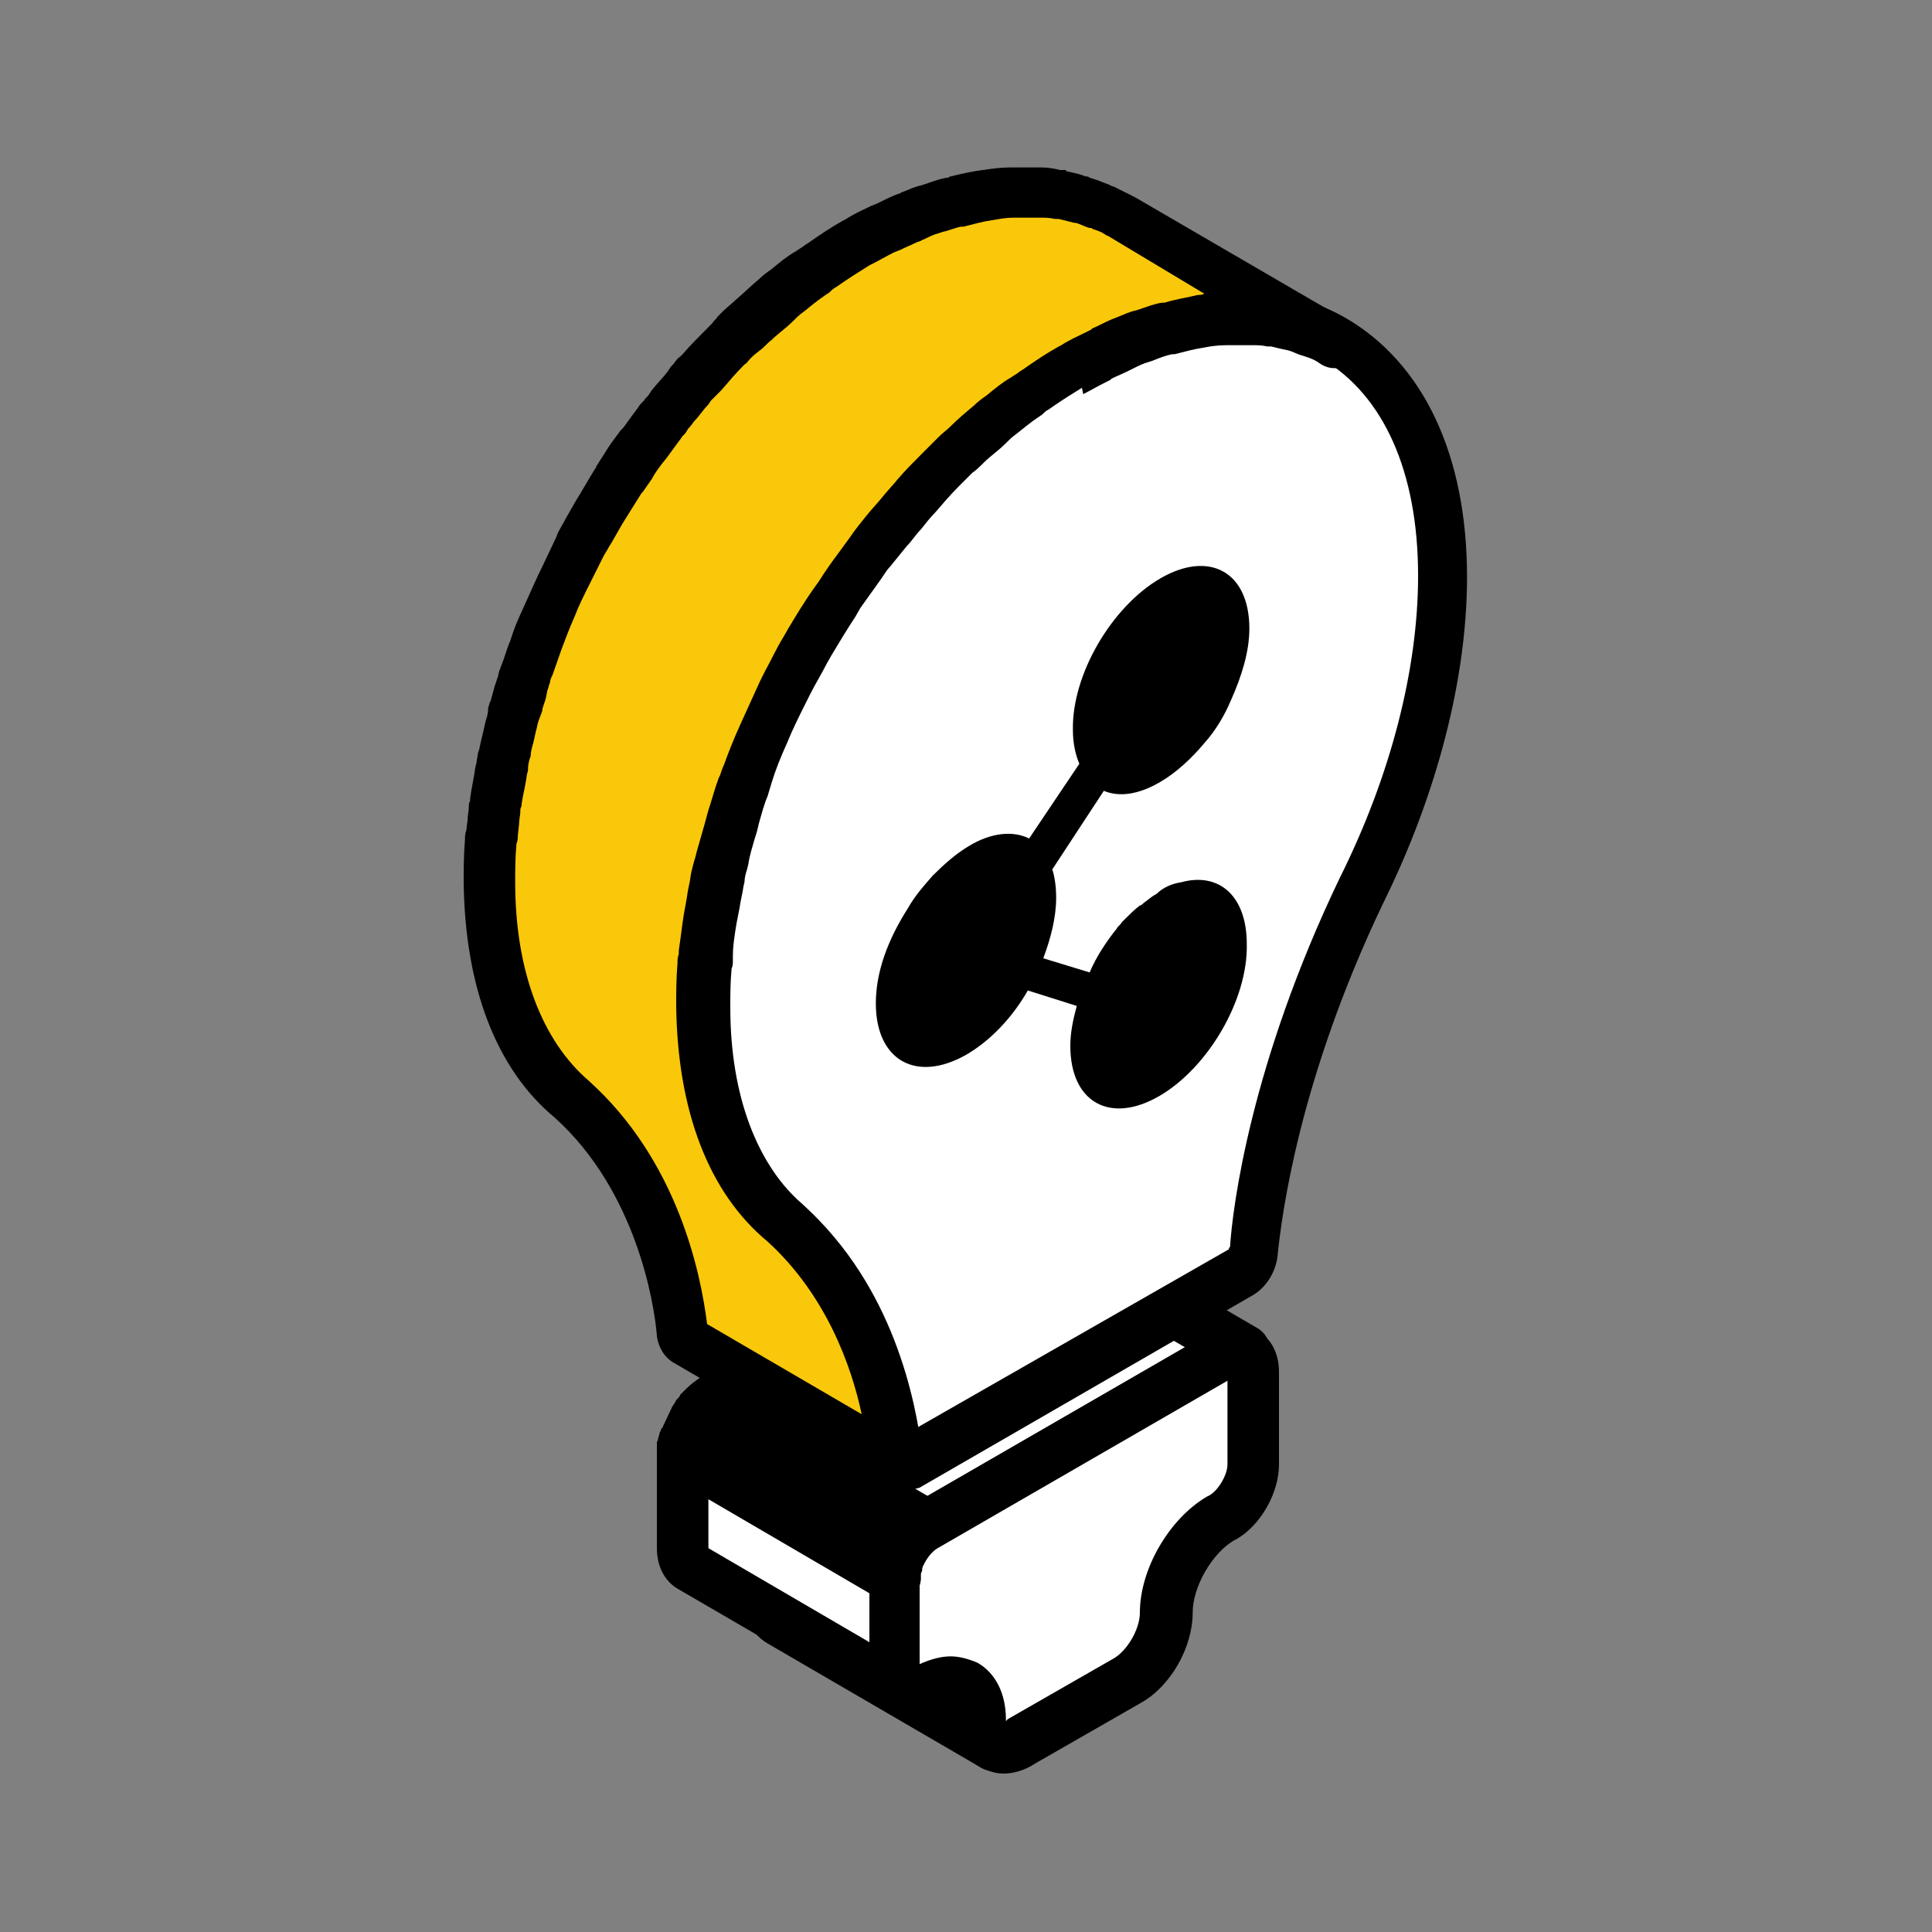 <?xml version="1.0" encoding="utf-8"?>
<!-- Generator: Adobe Illustrator 27.0.1, SVG Export Plug-In . SVG Version: 6.00 Build 0)  -->
<svg version="1.1" id="Layer_1" xmlns="http://www.w3.org/2000/svg" xmlns:xlink="http://www.w3.org/1999/xlink" x="0px" y="0px"
	 viewBox="0 0 150 150" style="enable-background:new 0 0 150 150;" xml:space="preserve">
<rect x="0" y="0" width="150" height="150" fill="#808080" stroke="none"/>
<style type="text/css">
	.st0{fill:none;}
	.st1{enable-background:new    ;}
	.st2{clip-path:url(#SVGID_00000163071657193381369380000010814400905755913865_);}
	.st3{clip-path:url(#SVGID_00000151540218853874943680000014160173419839467937_);enable-background:new    ;}
	.st4{fill:#FFFFFF;}
	.st5{fill:#FAC80A;}
</style>
<rect x="0.1" y="0.3" class="st0" width="149.9" height="149.9"/>
<g>
	<g class="st1">
		<defs>
			<path id="SVGID_1_" class="st1" d="M77.1,135.5L60.6,126c-0.6-0.3-0.9-1-0.9-2c0-1.3-0.5-2.3-1.2-2.7l16.5,9.6
				c0.8,0.4,1.2,1.4,1.2,2.7C76.2,134.5,76.5,135.2,77.1,135.5z"/>
		</defs>
		<defs>
			<path id="SVGID_00000021838182690084272080000016181944461567907214_" class="st1" d="M77.1,137.5c-0.3,0-0.7-0.1-1-0.3
				l-16.5-9.6c-1.2-0.7-1.9-2-1.9-3.7c0-0.7-0.2-1-0.3-1h0c-0.9-0.5-1.3-1.7-0.7-2.7c0.5-0.9,1.7-1.3,2.7-0.7c0,0,0,0,0,0l16.5,9.6
				c1.4,0.8,2.2,2.4,2.2,4.4c0,0.2,0,0.3,0,0.4c0.8,0.6,1.1,1.7,0.6,2.6C78.4,137.2,77.7,137.5,77.1,137.5z M78.1,133.8L78.1,133.8
				C78.1,133.8,78.1,133.8,78.1,133.8C78.1,133.8,78.1,133.8,78.1,133.8L78.1,133.8z"/>
		</defs>
		<use xlink:href="#SVGID_1_"  style="overflow:visible;fill:#FFFFFF;"/>
		<use xlink:href="#SVGID_00000021838182690084272080000016181944461567907214_"  style="overflow:visible;"/>
		<clipPath id="SVGID_00000088112826292648241030000016447812172690270902_">
			<use xlink:href="#SVGID_1_"  style="overflow:visible;"/>
		</clipPath>
		
			<clipPath id="SVGID_00000147933544761024427630000005759995660261121184_" style="clip-path:url(#SVGID_00000088112826292648241030000016447812172690270902_);">
			<use xlink:href="#SVGID_00000021838182690084272080000016181944461567907214_"  style="overflow:visible;"/>
		</clipPath>
		<g style="clip-path:url(#SVGID_00000147933544761024427630000005759995660261121184_);enable-background:new    ;">
			<g>
				<path class="st4" d="M77.1,135.5L60.6,126c-0.6-0.3-0.9-1-0.9-2c0-1.3-0.5-2.3-1.2-2.7l16.5,9.6c0.8,0.4,1.2,1.4,1.2,2.7
					C76.2,134.5,76.5,135.2,77.1,135.5"/>
				<path d="M77.1,137.5c-0.3,0-0.7-0.1-1-0.3l-16.5-9.6c-1.2-0.7-1.9-2-1.9-3.7c0-0.7-0.2-1-0.3-1h0c-0.9-0.5-1.3-1.7-0.7-2.7
					c0.5-0.9,1.7-1.3,2.7-0.7c0,0,0,0,0,0l16.5,9.6c1.4,0.8,2.2,2.4,2.2,4.4c0,0.2,0,0.3,0,0.4c0.8,0.6,1.1,1.7,0.6,2.6
					C78.4,137.2,77.7,137.5,77.1,137.5z M78.1,133.8L78.1,133.8C78.1,133.8,78.1,133.8,78.1,133.8C78.1,133.8,78.1,133.8,78.1,133.8
					L78.1,133.8z"/>
			</g>
		</g>
	</g>
	<g>
		<path class="st4" d="M69.5,129.8l0-7.2L53,113l0,7.2c0,0.8,0.3,1.3,0.7,1.5l16.5,9.6C69.8,131.1,69.6,130.5,69.5,129.8z"/>
		<path d="M70.2,133.3c-0.3,0-0.7-0.1-1-0.3l-16.5-9.6c-1.1-0.6-1.7-1.8-1.7-3.2l0-7.2c0-0.7,0.4-1.4,1-1.7c0.6-0.4,1.4-0.4,2,0
			l16.5,9.6c0.6,0.4,1,1,1,1.7l0,7.2c0,0,0,0,0,0c0.7,0.6,0.9,1.7,0.4,2.5C71.6,132.9,70.9,133.3,70.2,133.3z M55,120.2l12.5,7.3
			l0-3.8L55,116.4L55,120.2C55,120.2,55,120.2,55,120.2z"/>
	</g>
	<g>
		<path class="st4" d="M95.4,104.9c0.1,0,0.3-0.1,0.4-0.1c0,0,0,0,0,0c0.1,0,0.3,0,0.4,0c0,0,0,0,0,0c0.1,0,0.2,0.1,0.3,0.1
			l-16.5-9.6c0,0,0,0,0,0c0,0-0.1,0-0.1-0.1c0,0-0.1,0-0.1,0c0,0-0.1,0-0.1,0c0,0,0,0,0,0c0,0,0,0,0,0c0,0-0.1,0-0.1,0
			c-0.1,0-0.1,0-0.2,0c0,0,0,0-0.1,0c0,0,0,0,0,0c0,0-0.1,0-0.1,0c-0.1,0-0.1,0-0.2,0c0,0-0.1,0-0.1,0c0,0-0.1,0-0.1,0
			c0,0-0.1,0-0.1,0c-0.1,0-0.2,0.1-0.3,0.2l-23,13.3l16.5,9.6l23-13.3C95.1,105.1,95.2,105,95.4,104.9C95.4,105,95.4,105,95.4,104.9
			z"/>
		<path d="M71.9,120.4c-0.3,0-0.7-0.1-1-0.3l-16.5-9.6c-0.6-0.4-1-1-1-1.7c0-0.7,0.4-1.3,1-1.7l23-13.3c0.2-0.1,0.4-0.2,0.6-0.3
			c0.1,0,0.2-0.1,0.2-0.1l0.1,0c0,0,0.1,0,0.2-0.1c0.1,0,0.3-0.1,0.4-0.1c0,0,0.1,0,0.2,0l0.2,0c0.1,0,0.2,0,0.4,0
			c0.1,0,0.3,0,0.4,0l0.2,0c0,0,0.2,0,0.2,0c0.1,0,0.2,0.1,0.3,0.1c0.1,0,0.3,0.1,0.3,0.2l16.5,9.6c0.9,0.5,1.3,1.7,0.7,2.7
			c-0.5,0.9-1.5,1.2-2.4,0.8l0,0.1l-23,13.3C72.6,120.4,72.2,120.4,71.9,120.4z M59.3,108.9l12.6,7.3L92,104.6l-12.6-7.3L59.3,108.9
			z M96,106.8L96,106.8L96,106.8z M95.9,106.8C95.9,106.8,95.9,106.8,95.9,106.8c0,0,0.2,0,0.2,0l0-0.1l-0.2-0.3l-0.1,0.1
			L95.9,106.8z M79.1,97.1C79.1,97.1,79.1,97.1,79.1,97.1L79.1,97.1L79.1,97.1z"/>
	</g>
	<g>
		<g>
			<path class="st4" d="M94.9,105.2c1.3-0.8,2.4-0.2,2.4,1.4l0,7.2c0,1.5-1,3.3-2.4,4.1l-0.2,0.1c-2.3,1.3-4.2,4.6-4.2,7.3
				c0,2-1.4,4.3-3.1,5.3l-8.2,4.7c-1.7,1-3.1,0.2-3.1-1.8c0-2.7-1.9-3.8-4.2-2.4c-1.3,0.8-2.4,0.1-2.4-1.4l0-7.2
				c0-1.5,1-3.3,2.4-4.1L94.9,105.2z"/>
			<path d="M77.9,137.7c-0.6,0-1.2-0.2-1.8-0.5c-1.2-0.7-1.9-2-1.9-3.7c0-0.7-0.2-1-0.3-1c-0.1,0-0.4-0.1-1,0.3
				c-1.2,0.7-2.6,0.8-3.6,0.2c-1.1-0.6-1.7-1.8-1.7-3.2l0-7.2c0-2.2,1.4-4.7,3.3-5.8l23-13.3h0c1.3-0.7,2.6-0.8,3.7-0.2
				c1.1,0.6,1.7,1.8,1.7,3.2l0,7.2c0,2.2-1.4,4.7-3.3,5.8l-0.2,0.1c-1.7,1-3.2,3.6-3.2,5.6c0,2.7-1.7,5.7-4,7l-8.2,4.7
				C79.5,137.5,78.6,137.7,77.9,137.7z M73.8,128.6c0.7,0,1.4,0.2,2.1,0.5c1.4,0.8,2.2,2.4,2.2,4.4c0,0,0,0.1,0,0.1
				c0,0,0.1,0,0.1-0.1l8.2-4.7c1.1-0.6,2.1-2.3,2.1-3.6c0-3.4,2.3-7.3,5.2-9l0.2-0.1c0.7-0.4,1.4-1.6,1.4-2.4l0-6.5l-22.5,13
				c-0.7,0.4-1.4,1.6-1.4,2.4l0,6.6C72.3,128.8,73.1,128.6,73.8,128.6z"/>
		</g>
	</g>
	<g>
		<path class="st4" d="M69.6,121.9c0-0.2,0.1-0.3,0.1-0.5c0,0,0,0,0,0c0.1-0.2,0.1-0.4,0.2-0.6c0,0,0,0,0,0c0.1-0.2,0.2-0.4,0.3-0.6
			c0,0,0,0,0,0c0.1-0.2,0.2-0.3,0.3-0.5c0,0,0,0,0,0c0.1-0.1,0.2-0.3,0.3-0.4c0,0,0.1-0.1,0.1-0.1c0.1-0.1,0.1-0.1,0.2-0.1
			c0.2-0.2,0.5-0.4,0.7-0.6l-16.5-9.6c-0.3,0.1-0.5,0.3-0.7,0.6c0,0-0.1,0-0.1,0.1c0,0-0.1,0.1-0.1,0.1c0,0-0.1,0.1-0.1,0.1
			c0,0-0.1,0.1-0.1,0.1c-0.1,0.1-0.1,0.2-0.2,0.2c0,0,0,0.1-0.1,0.1c0,0,0,0,0,0c0,0,0,0.1-0.1,0.1c0,0.1-0.1,0.1-0.1,0.2
			c0,0.1-0.1,0.1-0.1,0.2c0,0,0,0,0,0c0,0,0,0,0,0c0,0.1-0.1,0.1-0.1,0.2c0,0.1-0.1,0.1-0.1,0.2c0,0.1-0.1,0.1-0.1,0.2c0,0,0,0,0,0
			c0,0,0,0,0,0c0,0.1-0.1,0.1-0.1,0.2c0,0.1-0.1,0.1-0.1,0.2c0,0,0,0.1,0,0.1c0,0,0,0,0,0c0,0,0,0.1,0,0.1c0,0.1,0,0.2-0.1,0.3
			c0,0.1,0,0.1,0,0.2c0,0,0,0.1,0,0.1c0,0,0,0.1,0,0.1c0,0.2,0,0.3,0,0.5l16.5,9.6C69.5,122.4,69.5,122.2,69.6,121.9
			C69.6,122,69.6,122,69.6,121.9z"/>
		<path d="M69.5,124.5c-0.3,0-0.7-0.1-1-0.3l-16.5-9.6c-0.6-0.4-1-1-1-1.7c0-0.2,0-0.5,0-0.7c0,0,0-0.1,0-0.2l0.1-0.3
			c0-0.1,0.1-0.3,0.1-0.4c0,0,0-0.1,0.1-0.2c0,0,0-0.2,0.1-0.2l0.8-1.7l0.2-0.3c0,0,0.1-0.2,0.1-0.2c0.2-0.2,0.3-0.3,0.3-0.4
			c0,0,0.1-0.1,0.1-0.1l0.1-0.1c0,0,0.1-0.1,0.1-0.1c0.1-0.1,0.1-0.1,0.2-0.2c0.3-0.3,0.7-0.6,1-0.8c0.6-0.4,1.4-0.4,2,0l16.5,9.6
			c0.6,0.4,1,1,1,1.7c0,0.7-0.4,1.3-1,1.7c-0.1,0-0.2,0.1-0.4,0.3c0,0-0.1,0.1-0.1,0.1c-0.1,0.1-0.2,0.2-0.2,0.3
			c-0.1,0.1-0.2,0.2-0.2,0.4c-0.1,0.1-0.1,0.2-0.2,0.4c-0.1,0.1-0.1,0.2-0.1,0.4c0,0.1-0.1,0.2-0.1,0.3c0,0,0,0,0,0c0,0,0,0,0,0
			c0,0.1,0,0.2,0,0.3c0,0.7-0.4,1.4-1,1.7C70.2,124.4,69.9,124.5,69.5,124.5z"/>
	</g>
	<g>
		<g>
			<path class="st4" d="M83.2,28.3c15.9-9.2,28.8-1.8,28.8,16.4c0,7.8-2.3,16.4-6.3,24.4c-6.7,13.9-8.1,24.6-8.4,28
				c-0.1,0.6-0.5,1.4-1,1.7L84,105.9l-1.1,0.7l-12.4,7.1c-0.5,0.3-1,0.1-1-0.5c-0.3-3-1.7-12.1-8.5-18.2c-4-3.3-6.4-9.1-6.4-16.9
				C54.4,60,67.2,37.6,83,28.4C83.1,28.4,83.1,28.3,83.2,28.3z"/>
			<path d="M70.1,115.8c-0.4,0-0.8-0.1-1.2-0.3c-0.8-0.4-1.3-1.2-1.4-2.1c-0.2-2.5-1.6-11.2-7.9-16.9c-4.6-3.8-7-10.2-7.1-18.3
				c-0.1-18.7,13-41.8,29.4-51.4l0.2-0.1c8.3-4.8,16.3-5.5,22.4-2c6,3.5,9.4,10.6,9.4,20.1c0,7.8-2.3,16.8-6.5,25.3
				c-6.6,13.8-7.9,24.4-8.2,27.3c-0.1,1.3-0.9,2.6-2,3.2l-25.8,14.9C71,115.6,70.5,115.8,70.1,115.8z M71.5,113
				C71.5,113,71.5,113,71.5,113C71.5,113,71.5,113,71.5,113z M96.1,26.3c-3.6,0-7.7,1.2-11.9,3.7h0L84,30.1
				C68.7,39,56.4,60.6,56.5,78c0,6.9,2.1,12.3,5.7,15.4c6.1,5.5,8.2,13.1,8.9,17.5L95.4,97c0,0,0-0.1,0.1-0.2
				c0.2-3.1,1.6-14.2,8.5-28.6c4-8,6.1-16.3,6.1-23.5c0-8.1-2.7-14-7.4-16.8C100.7,26.8,98.5,26.3,96.1,26.3z"/>
		</g>
	</g>
	<g>
		<path class="st5" d="M85.5,27.1c0.5-0.2,0.9-0.4,1.4-0.6c0.2-0.1,0.3-0.1,0.5-0.2c0.4-0.2,0.9-0.3,1.3-0.5c0.1,0,0.2-0.1,0.3-0.1
			c0.5-0.2,1-0.3,1.6-0.5c0.1,0,0.1,0,0.2-0.1c0.8-0.2,1.6-0.4,2.4-0.5c0,0,0,0,0,0c0.7-0.1,1.3-0.2,1.9-0.2c0.1,0,0.3,0,0.4,0
			c0.6,0,1.1,0,1.7,0c0.1,0,0.2,0,0.3,0c0.4,0,0.9,0.1,1.3,0.2c0.1,0,0.3,0,0.4,0.1c0.5,0.1,1,0.2,1.4,0.3c0,0,0,0,0.1,0
			c0.4,0.1,0.9,0.3,1.3,0.5c0.1,0,0.2,0.1,0.4,0.2c0.4,0.2,0.7,0.3,1.1,0.5c0.1,0.1,0.2,0.1,0.3,0.2l-16.5-9.6
			c-0.1,0-0.1-0.1-0.2-0.1c-0.1,0-0.1-0.1-0.2-0.1c-0.3-0.2-0.7-0.4-1.1-0.5c-0.1,0-0.1-0.1-0.2-0.1c-0.1,0-0.1,0-0.2-0.1
			c-0.4-0.2-0.8-0.3-1.3-0.5c0,0,0,0-0.1,0c0,0,0,0,0,0c-0.5-0.1-0.9-0.2-1.4-0.3c-0.1,0-0.1,0-0.2,0c-0.1,0-0.2,0-0.2,0
			c-0.4-0.1-0.9-0.1-1.3-0.2c-0.1,0-0.1,0-0.2,0c0,0-0.1,0-0.1,0c-0.5,0-1.1,0-1.7,0c-0.1,0-0.1,0-0.2,0c-0.1,0-0.1,0-0.2,0
			c-0.6,0-1.3,0.1-1.9,0.2c0,0,0,0,0,0c0,0,0,0,0,0c-0.8,0.1-1.6,0.3-2.4,0.5c0,0-0.1,0-0.1,0c0,0-0.1,0-0.1,0
			c-0.5,0.1-1,0.3-1.6,0.5c-0.1,0-0.2,0.1-0.3,0.1c-0.4,0.2-0.8,0.3-1.3,0.5c-0.1,0-0.1,0-0.2,0.1c-0.1,0-0.2,0.1-0.3,0.1
			c-0.5,0.2-0.9,0.4-1.4,0.6c-0.2,0.1-0.3,0.2-0.5,0.3c-0.6,0.3-1.2,0.6-1.8,1c-0.1,0-0.1,0.1-0.2,0.1c-0.9,0.5-1.8,1.1-2.7,1.7
			c-0.3,0.2-0.6,0.4-0.8,0.6c-0.6,0.4-1.2,0.9-1.8,1.4c-0.3,0.3-0.6,0.5-0.9,0.8c-0.6,0.5-1.1,1-1.7,1.5c-0.3,0.3-0.6,0.6-0.9,0.8
			c-0.2,0.2-0.3,0.3-0.5,0.5c-0.2,0.2-0.4,0.5-0.7,0.7c-0.6,0.7-1.3,1.3-1.9,2c-0.2,0.2-0.4,0.4-0.6,0.6c-0.2,0.2-0.4,0.5-0.6,0.7
			c-0.4,0.4-0.8,0.9-1.1,1.4c-0.2,0.3-0.4,0.5-0.6,0.8c-0.2,0.3-0.5,0.6-0.7,0.9c-0.3,0.4-0.5,0.7-0.8,1.1c-0.1,0.2-0.3,0.4-0.4,0.6
			c-0.4,0.5-0.7,1.1-1.1,1.6c-0.2,0.2-0.3,0.5-0.5,0.7c0,0.1-0.1,0.1-0.1,0.2c-0.5,0.8-1,1.6-1.5,2.4c-0.1,0.1-0.1,0.2-0.2,0.3
			c-0.1,0.2-0.3,0.5-0.4,0.7c-0.3,0.5-0.5,0.9-0.8,1.4c-0.2,0.3-0.3,0.7-0.5,1c-0.1,0.3-0.3,0.6-0.4,0.9c-0.1,0.2-0.2,0.4-0.3,0.6
			c-0.4,0.8-0.8,1.7-1.1,2.5c0,0,0,0,0,0c0,0,0,0,0,0.1c-0.4,0.8-0.7,1.7-1,2.5c-0.1,0.2-0.1,0.4-0.2,0.6c-0.1,0.3-0.2,0.7-0.4,1
			c-0.1,0.4-0.3,0.8-0.4,1.1c-0.1,0.4-0.2,0.8-0.3,1.1c-0.1,0.4-0.2,0.8-0.4,1.2c-0.1,0.2-0.1,0.4-0.2,0.6c-0.1,0.5-0.2,0.9-0.3,1.4
			c-0.1,0.5-0.2,1-0.4,1.4c0,0.1-0.1,0.3-0.1,0.4c-0.1,0.4-0.1,0.7-0.2,1.1c-0.1,0.8-0.3,1.6-0.4,2.3c0,0.2-0.1,0.4-0.1,0.6
			c-0.1,0.5-0.1,1-0.1,1.5c0,0.3-0.1,0.7-0.1,1c-0.1,1.1-0.1,2.1-0.1,3.2c0.1,7.8,2.5,13.6,6.4,16.9c6.8,6.1,8.2,15.2,8.5,18.2
			c0,0.3,0.1,0.4,0.3,0.5l16.5,9.6c-0.2-0.1-0.3-0.3-0.3-0.5c-0.3-3-1.7-12.1-8.5-18.2c-4-3.3-6.4-9.1-6.4-16.9c0-1,0-2.1,0.1-3.2
			c0-0.3,0.1-0.7,0.1-1c0.1-0.7,0.1-1.4,0.2-2.1c0.1-0.8,0.3-1.6,0.4-2.3c0.1-0.5,0.2-1,0.3-1.5c0.1-0.5,0.2-1,0.4-1.4
			c0.2-0.7,0.3-1.4,0.5-2.1c0.1-0.4,0.2-0.8,0.4-1.2c0.2-0.8,0.5-1.5,0.8-2.3c0.1-0.3,0.2-0.7,0.4-1c0.4-1,0.8-2.1,1.2-3.1
			c0,0,0,0,0-0.1c0.5-1.1,0.9-2.1,1.5-3.1c0.1-0.3,0.3-0.6,0.4-0.9c0.4-0.8,0.9-1.6,1.3-2.4c0.1-0.2,0.3-0.5,0.4-0.7
			c0.6-1,1.2-2,1.8-3c0.1-0.2,0.3-0.5,0.5-0.7c0.5-0.7,1-1.5,1.5-2.2c0.3-0.4,0.5-0.7,0.8-1.1c0.4-0.6,0.9-1.1,1.3-1.7
			c0.4-0.5,0.7-0.9,1.1-1.4c0.4-0.4,0.8-0.9,1.1-1.3c0.6-0.7,1.3-1.4,1.9-2c0.4-0.4,0.8-0.8,1.2-1.2c0.3-0.3,0.6-0.6,0.9-0.9
			c0.5-0.5,1.1-1,1.7-1.5c0.3-0.3,0.6-0.5,0.9-0.8c0.6-0.5,1.2-0.9,1.8-1.4c0.3-0.2,0.6-0.4,0.8-0.6c0.9-0.6,1.8-1.2,2.7-1.7
			c0.1,0,0.1-0.1,0.2-0.1c0.6-0.4,1.2-0.7,1.8-1C85.2,27.2,85.4,27.1,85.5,27.1z"/>
		<path d="M69.8,115.7c-0.3,0-0.7-0.1-1-0.3c0,0,0,0,0,0l-16.5-9.6c-0.7-0.4-1.2-1.2-1.3-2.1c-0.2-2.5-1.6-11.2-7.9-16.9
			c-4.6-3.8-7-10.2-7.1-18.3c0-1,0-2.1,0.1-3.3c0-0.2,0-0.5,0.1-0.7l0.1-0.8c0-0.4,0.1-0.7,0.1-1.1c0-0.1,0-0.3,0.1-0.4l0-0.2
			c0.1-0.8,0.3-1.6,0.4-2.4l0.1-0.4c0-0.2,0.1-0.5,0.1-0.7l0.1-0.3c0.1-0.5,0.2-0.9,0.3-1.3l0.2-0.9c0.1-0.3,0.2-0.6,0.2-1
			c0-0.1,0.1-0.3,0.1-0.4l0.1-0.2c0.1-0.4,0.2-0.7,0.3-1.1l0.2-0.6c0.1-0.2,0.1-0.5,0.2-0.7c0.1-0.3,0.2-0.5,0.3-0.8l0.2-0.6
			c0.1-0.3,0.2-0.6,0.3-0.8l0.2-0.6c0.3-0.9,0.7-1.7,1.1-2.6c0.4-0.9,0.8-1.8,1.2-2.6l0.9-1.9c0.1-0.2,0.2-0.4,0.3-0.7
			c0.2-0.4,0.4-0.7,0.6-1.1l0.8-1.4c0.5-0.8,1-1.7,1.5-2.5c0,0,0.1-0.1,0.1-0.2l0.7-1.1c0.3-0.5,0.6-0.9,0.9-1.3
			c0.1-0.1,0.2-0.3,0.3-0.4l0.2-0.2c0.3-0.4,0.5-0.7,0.8-1.1l0.3-0.4c0.1-0.2,0.3-0.4,0.5-0.6c0.1-0.2,0.3-0.3,0.4-0.5l0.2-0.3
			c0.4-0.5,0.8-0.9,1.2-1.4l0.2-0.3c0.1-0.2,0.3-0.3,0.4-0.5c0.1-0.1,0.2-0.3,0.4-0.4l0.2-0.2c0.6-0.7,1.3-1.4,2-2.1l0.3-0.3
			c0.1-0.2,0.3-0.3,0.4-0.5c0.1-0.1,0.2-0.2,0.3-0.3l0.2-0.2c0.3-0.3,0.6-0.5,0.9-0.8c0.7-0.6,1.2-1.1,1.8-1.6
			c0.3-0.3,0.7-0.6,1-0.8c0.6-0.5,1.2-1,1.9-1.4l0.3-0.2c0.2-0.1,0.4-0.3,0.6-0.4c1-0.7,1.9-1.3,2.8-1.8l0.2-0.1
			c0.6-0.4,1.3-0.7,1.9-1l0.5-0.2c0.6-0.3,1-0.5,1.5-0.7l0.3-0.1c0,0,0.1-0.1,0.2-0.1c0.5-0.2,0.9-0.4,1.4-0.5l0.3-0.1
			c0.6-0.2,1.1-0.4,1.7-0.5c0.2,0,0.2-0.1,0.3-0.1c0.8-0.2,1.7-0.4,2.5-0.5c0.7-0.1,1.4-0.2,2.1-0.2c0.1,0,0.2,0,0.2,0
			c0.1,0,0.2,0,0.2,0c0.6,0,1.2,0,1.8,0c0.2,0,0.3,0,0.3,0c0.5,0,1,0.1,1.4,0.2c0.1,0,0.2,0,0.3,0c0.1,0,0.2,0,0.2,0.1
			c0.5,0.1,1,0.2,1.5,0.4c0,0,0,0,0.1,0c0,0,0.1,0,0.2,0.1c0.4,0.1,0.9,0.3,1.4,0.5c0,0,0.1,0,0.2,0.1c0.1,0,0.2,0.1,0.3,0.1
			c0.4,0.2,0.8,0.4,1.2,0.6c0.1,0,0.1,0.1,0.2,0.1l0.2,0.1l16.5,9.6c0.9,0.5,1.3,1.7,0.7,2.7c-0.5,0.9-1.7,1.3-2.7,0.7l-0.3-0.2
			c-0.3-0.2-0.6-0.3-0.9-0.4l-0.3-0.1c-0.4-0.1-0.7-0.3-1.1-0.4c-0.5-0.1-0.9-0.2-1.3-0.3l-0.3,0c-0.4-0.1-0.8-0.1-1.2-0.1
			c0,0-0.2,0-0.2,0c-0.6,0-1.1,0-1.6,0l-0.2,0c-0.7,0-1.3,0.1-1.8,0.2c-0.7,0.1-1.4,0.3-2.2,0.5c0,0-0.1,0-0.2,0
			c-0.5,0.1-1,0.3-1.5,0.5c0,0-0.3,0.1-0.3,0.1c-0.4,0.1-0.8,0.3-1.2,0.5l-0.4,0.2c-0.4,0.2-0.9,0.4-1.3,0.6l0,0
			c0,0-0.1,0.1-0.1,0.1l-0.4,0.2c-0.6,0.3-1.1,0.6-1.7,0.9L84,30.1c-0.8,0.5-1.6,1-2.6,1.7c-0.2,0.1-0.3,0.2-0.5,0.4l-0.3,0.2
			c-0.6,0.4-1.2,0.9-1.7,1.3c-0.3,0.2-0.6,0.5-0.9,0.8c-0.5,0.5-1.1,0.9-1.6,1.4c-0.3,0.3-0.6,0.6-0.9,0.8c-0.3,0.3-0.6,0.6-0.8,0.8
			l-0.3,0.3c-0.6,0.6-1.2,1.3-1.8,2c-0.4,0.4-0.7,0.8-1.1,1.3c-0.4,0.4-0.7,0.9-1.1,1.3c-0.4,0.5-0.9,1.1-1.3,1.6
			c-0.3,0.3-0.5,0.7-0.8,1.1c-0.5,0.7-1,1.4-1.5,2.1l-0.4,0.7c-0.6,0.9-1.2,1.9-1.8,2.9l-0.4,0.7c-0.4,0.8-0.9,1.6-1.3,2.4l-0.4,0.8
			c-0.5,1-1,2-1.4,3c-0.5,1.1-0.9,2.1-1.2,3.1l-0.3,1c-0.3,0.7-0.5,1.5-0.7,2.2c-0.1,0.5-0.2,0.8-0.3,1.1c-0.2,0.7-0.4,1.3-0.5,2
			l-0.1,0.4c-0.1,0.3-0.2,0.7-0.2,1c-0.1,0.3-0.1,0.6-0.2,1l-0.1,0.5c-0.1,0.7-0.3,1.5-0.4,2.2c-0.1,0.7-0.2,1.3-0.2,2l0,0.4
			c0,0.2,0,0.4-0.1,0.6c-0.1,1.1-0.1,2.1-0.1,3c0,6.9,2.1,12.3,5.7,15.4c7,6.3,8.7,15.2,9.2,19.2c0.4,0.6,0.5,1.4,0.1,2.1
			C71.1,115.3,70.5,115.7,69.8,115.7z M71.5,113C71.5,113,71.5,113,71.5,113C71.5,113,71.5,113,71.5,113z M54.9,102.8l12,7
			c-0.8-3.8-2.8-9.3-7.3-13.4c-4.6-3.8-7-10.2-7.1-18.3c0-1,0-2.1,0.1-3.3c0-0.2,0-0.5,0.1-0.7l0-0.3c0.1-0.7,0.2-1.4,0.3-2.2
			c0.1-0.8,0.3-1.6,0.4-2.4l0.1-0.5c0.1-0.4,0.1-0.7,0.2-1.1c0.1-0.4,0.2-0.8,0.3-1.1l0.1-0.4c0.2-0.7,0.4-1.4,0.6-2.1
			c0.1-0.4,0.2-0.7,0.3-1.1c0.3-0.9,0.5-1.7,0.8-2.5l0.1-0.2c0.1-0.3,0.2-0.6,0.3-0.8c0.4-1.1,0.8-2.1,1.3-3.2
			c0.5-1.1,1-2.2,1.5-3.3l0.4-0.8c0.5-0.9,0.9-1.8,1.4-2.6l0.4-0.7c0.6-1,1.2-2,1.9-3l0.5-0.7c0.5-0.8,1-1.5,1.6-2.3
			c0.3-0.4,0.5-0.7,0.8-1.1c0.4-0.6,0.9-1.2,1.3-1.7c0.4-0.5,0.8-0.9,1.2-1.4c0.4-0.5,0.8-0.9,1.2-1.4c0.6-0.7,1.3-1.4,2-2.1
			l0.3-0.3c0.3-0.3,0.6-0.6,0.9-0.9c0.3-0.3,0.6-0.5,0.9-0.8c0.6-0.6,1.2-1.1,1.8-1.6c0.3-0.3,0.7-0.6,1-0.8c0.6-0.5,1.2-1,1.9-1.4
			l0.3-0.2c0.2-0.1,0.4-0.3,0.6-0.4c1-0.7,1.9-1.3,2.8-1.8l0.2-0.1c0.6-0.4,1.3-0.7,1.9-1l0.4-0.2l0.1-0.1c0.5-0.2,1-0.5,1.5-0.7
			l0.5-0.2c0.5-0.2,0.9-0.4,1.4-0.5l0.3-0.1c0.6-0.2,1.1-0.4,1.7-0.5c0,0,0.2,0,0.2,0c1-0.3,1.8-0.4,2.6-0.6c0.2,0,0.3,0,0.5-0.1
			L86,18.3c0,0-0.1,0-0.2-0.1c-0.3-0.2-0.6-0.3-0.9-0.4c0,0-0.2-0.1-0.2-0.1c0,0,0,0-0.1,0c-0.4-0.1-0.7-0.3-1.1-0.4
			c0,0-0.1,0-0.1,0c-0.4-0.1-0.8-0.2-1.2-0.3c0,0-0.2,0-0.2,0c0,0-0.1,0-0.1,0c-0.4-0.1-0.8-0.1-1.1-0.1c0,0-0.1,0-0.2,0
			c0,0,0,0-0.1,0c-0.5,0-1,0-1.5,0c0,0-0.2,0-0.2,0c0,0,0,0-0.1,0c-0.6,0-1.1,0.1-1.7,0.2c-0.7,0.1-1.4,0.3-2.2,0.5c0,0-0.2,0-0.2,0
			c-0.5,0.1-0.9,0.3-1.4,0.4c0,0-0.3,0.1-0.3,0.1c-0.4,0.1-0.8,0.3-1.2,0.5c0,0-0.1,0-0.2,0.1l-0.3,0.1c-0.4,0.2-0.9,0.4-1.3,0.6
			l-0.5,0.2c-0.6,0.3-1.1,0.6-1.7,0.9l-0.2,0.1c-0.8,0.5-1.6,1-2.6,1.7c-0.2,0.1-0.3,0.2-0.5,0.4l-0.3,0.2c-0.6,0.4-1.2,0.9-1.7,1.3
			c-0.3,0.2-0.6,0.5-0.9,0.8c-0.5,0.5-1.1,0.9-1.6,1.4c-0.4,0.3-0.6,0.6-0.9,0.8l-0.5,0.4c-0.1,0.1-0.2,0.2-0.3,0.3
			c-0.1,0.1-0.2,0.3-0.4,0.4c-0.6,0.6-1.2,1.3-1.8,2c-0.1,0.1-0.2,0.2-0.3,0.3c-0.1,0.1-0.2,0.2-0.2,0.2c-0.1,0.1-0.2,0.2-0.3,0.3
			L55,31.4c-0.4,0.4-0.7,0.9-1.1,1.3l-0.3,0.4c-0.1,0.1-0.2,0.2-0.3,0.4c-0.1,0.2-0.3,0.3-0.4,0.5l-0.3,0.4
			c-0.3,0.4-0.5,0.7-0.8,1.1L51.4,36c-0.3,0.4-0.6,0.8-0.8,1.2l-0.7,1c0,0-0.1,0.1-0.1,0.1c-0.5,0.8-1,1.6-1.5,2.4l-0.8,1.4
			c-0.2,0.3-0.4,0.7-0.6,1c-0.1,0.2-0.2,0.4-0.3,0.6l-0.9,1.8c-0.4,0.8-0.8,1.6-1.1,2.4c-0.4,0.9-0.7,1.7-1,2.5l-0.7,2
			c-0.1,0.2-0.2,0.4-0.2,0.6c-0.1,0.2-0.1,0.4-0.2,0.6l-0.1,0.5c-0.1,0.5-0.3,0.8-0.3,1.1L41.8,56c-0.1,0.3-0.1,0.5-0.2,0.8
			l-0.2,0.9c-0.1,0.3-0.2,0.7-0.2,1l-0.1,0.3C41,59.4,41,59.5,41,59.7c0,0.2-0.1,0.4-0.1,0.5c-0.1,0.8-0.3,1.5-0.4,2.2
			c0,0.1,0,0.2-0.1,0.4l0,0.2c0,0.3-0.1,0.6-0.1,1l-0.1,0.9c0,0.2,0,0.4-0.1,0.6c-0.1,1.1-0.1,2.1-0.1,3c0,6.9,2.1,12.3,5.7,15.4
			C52.6,90.1,54.4,98.8,54.9,102.8z M55,103.4C55,103.4,55,103.4,55,103.4C55,103.4,55,103.4,55,103.4z"/>
	</g>
	<path d="M91.7,68.5c-0.7,0.1-1.4,0.4-1.9,0.9c0,0,0,0,0,0c-0.4,0.2-0.7,0.5-1,0.7c-0.1,0.1-0.2,0.2-0.3,0.2c-0.4,0.3-0.8,0.7-1.1,1
		c-0.1,0.1-0.2,0.2-0.3,0.3c-0.1,0.2-0.3,0.3-0.4,0.5c-0.8,1-1.6,2.2-2.1,3.4l-3.6-1.1c0.6-1.6,1-3.2,1-4.7c0-0.8-0.1-1.6-0.3-2.2
		l4-6.1c1.2,0.5,2.7,0.3,4.4-0.7c1.2-0.7,2.4-1.8,3.4-3c0.9-1,1.6-2.2,2.1-3.4c0.8-1.8,1.4-3.7,1.4-5.5c0-4.4-3.1-6.1-6.9-3.9
		c-3.8,2.2-6.9,7.5-6.8,11.8c0,1,0.2,1.9,0.5,2.6l-3.9,5.8c-1.2-0.6-2.9-0.5-4.7,0.6c-1,0.6-1.9,1.4-2.8,2.3
		c-0.7,0.8-1.4,1.6-1.9,2.5C68.9,73,68,75.5,68,77.9c0,4.4,3.1,6.2,7,4c1.9-1.1,3.6-2.9,4.8-5l3.8,1.2c-0.3,1.1-0.5,2.1-0.5,3.1
		c0,4.4,3.1,6.1,6.9,3.9c3.8-2.2,6.9-7.5,6.8-11.8C96.8,69.5,94.6,67.7,91.7,68.5z"/>
</g>
</svg>
